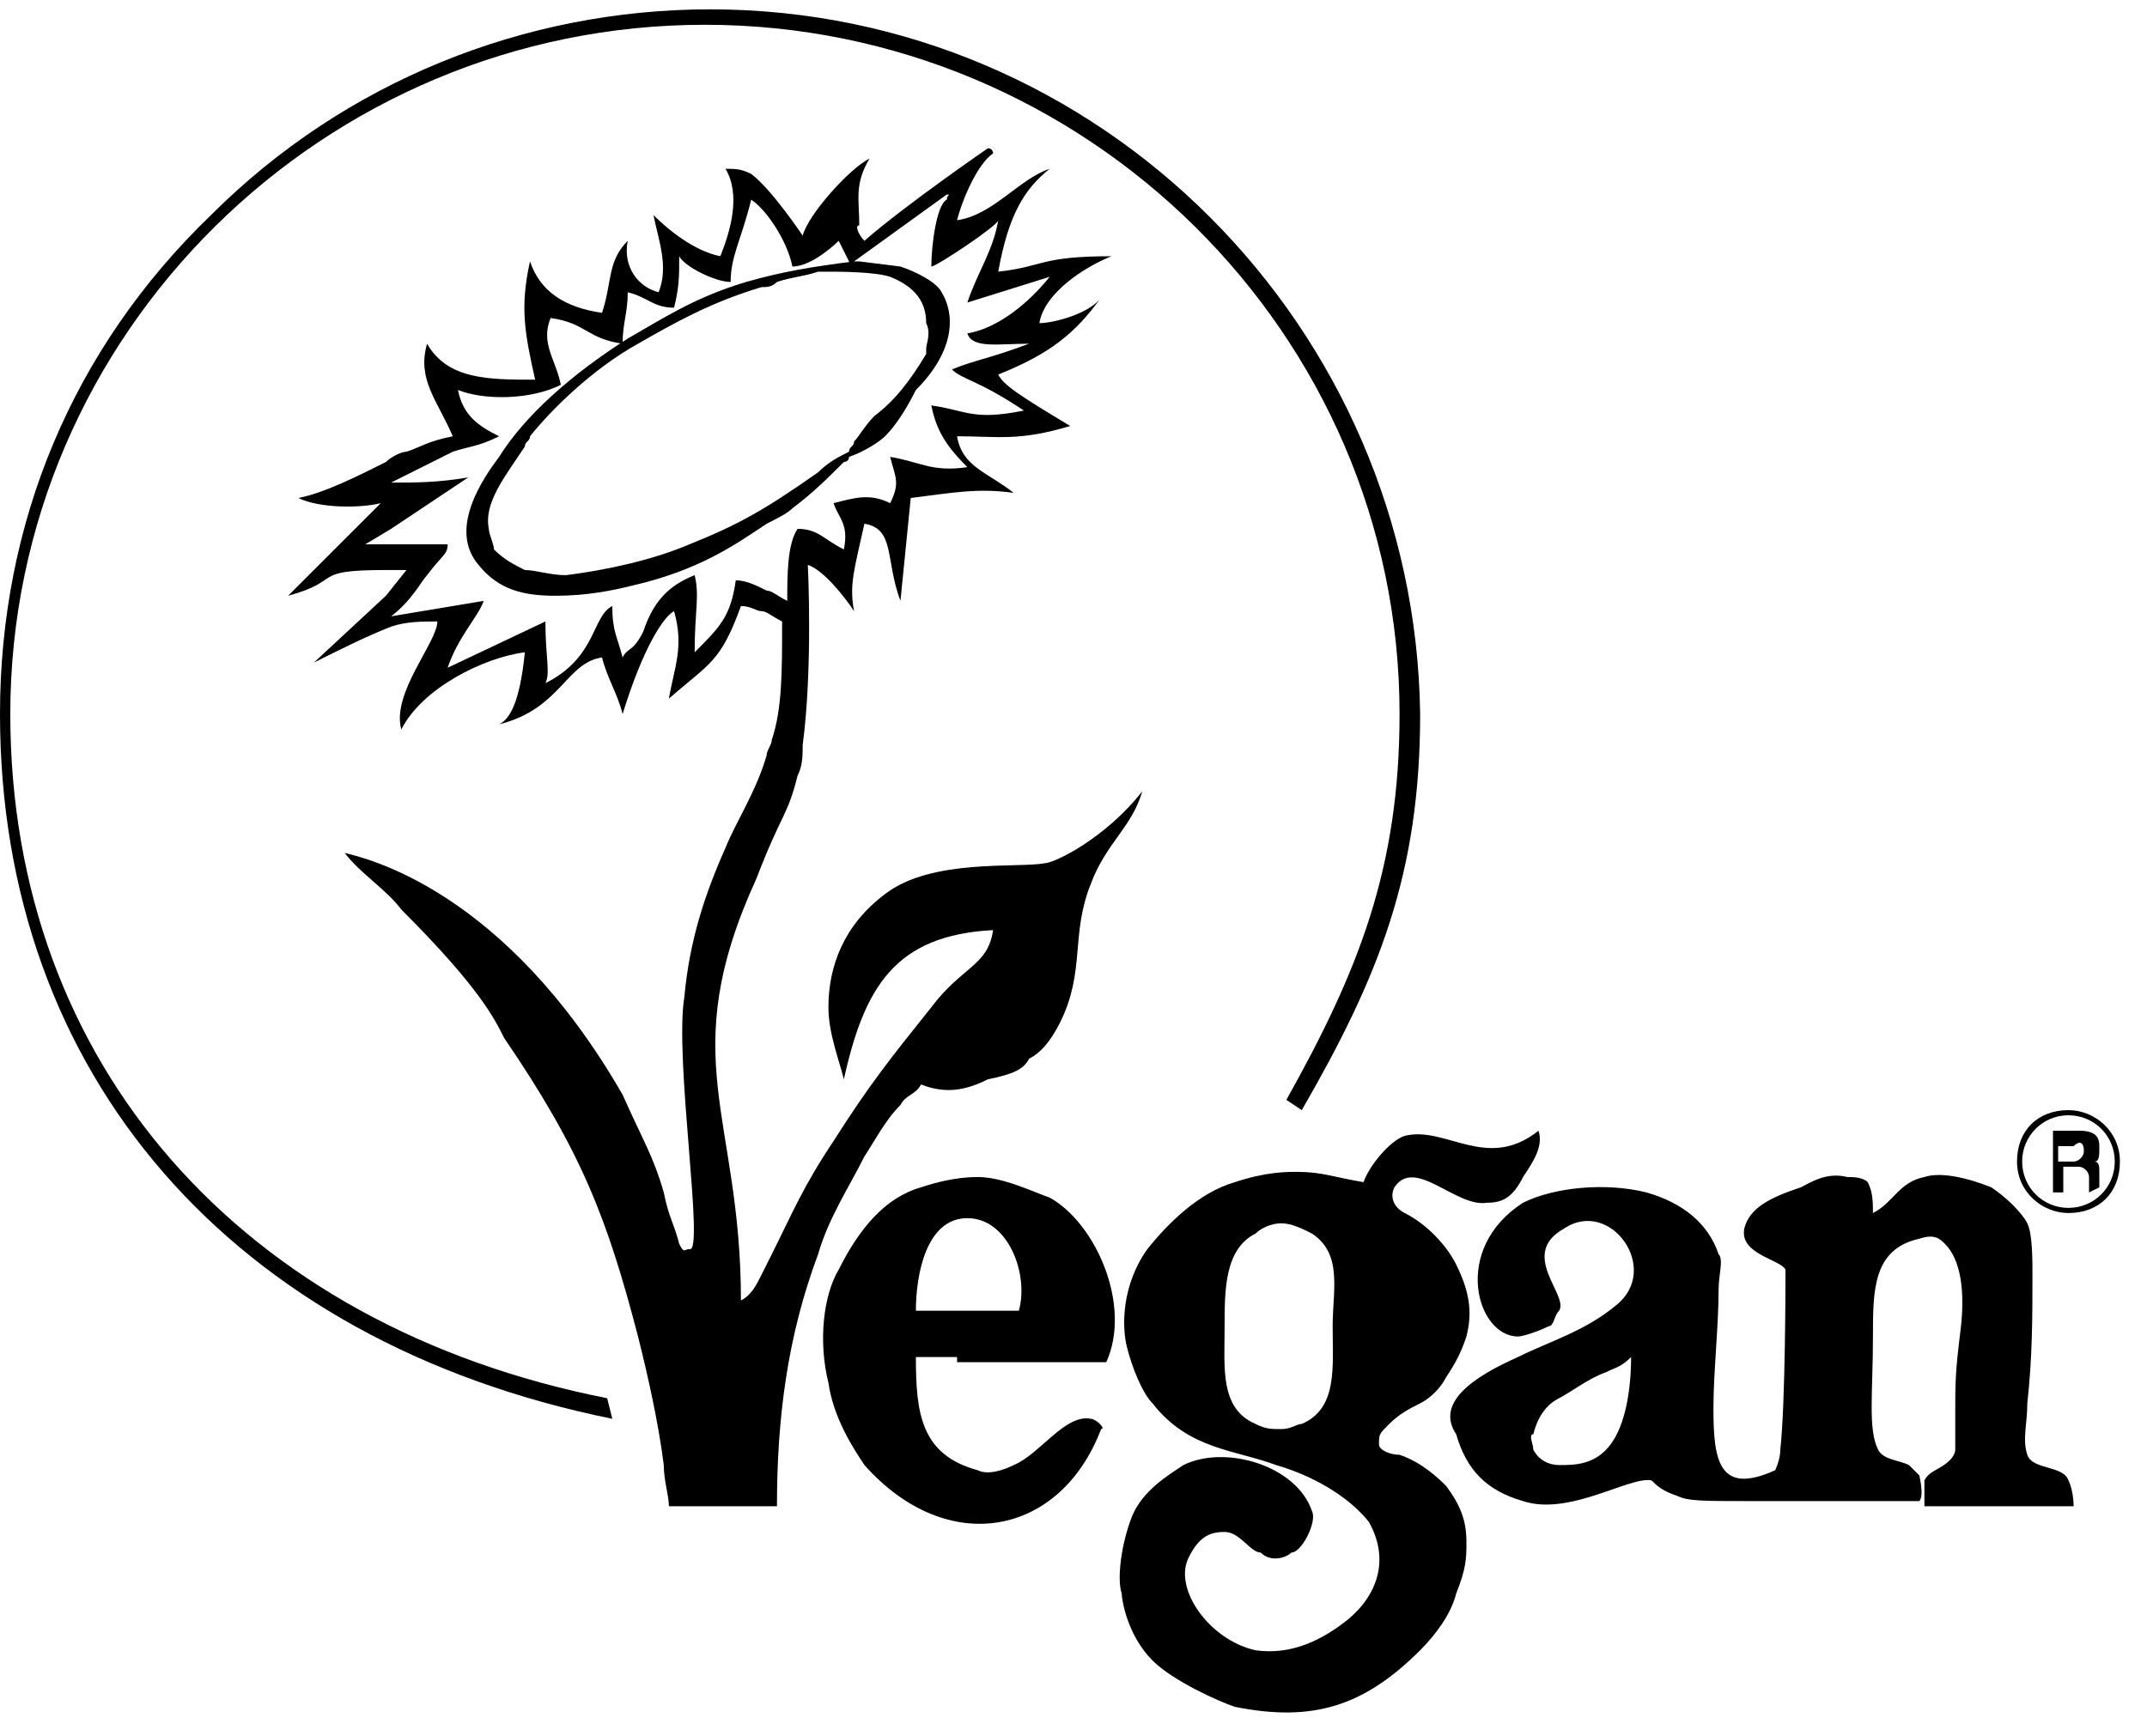 <svg xmlns="http://www.w3.org/2000/svg" width="68" height="55" viewBox="0 0 68 55" fill="none"><path d="M19.393 44.949C7.333 42.504 0 34.03 0 22.622C0 16.592 2.282 11.052 6.682 6.814C10.919 2.577 16.623 0.296 22.489 0.296C34.875 0.296 44.816 10.4 44.979 22.622C44.979 27.674 43.675 30.933 41.23 35.17L40.742 34.845C43.023 30.77 44.327 27.511 44.327 22.622C44.327 10.563 34.386 0.785 22.326 0.785C10.267 0.785 0.326 10.563 0.326 22.622C0.326 33.704 7.659 42.015 19.23 44.297L19.393 44.949Z" fill="black"></path><path d="M66.49 37.615C66.327 37.615 66.327 37.615 66.49 37.615V37.126C66.49 36.963 66.49 36.8 66.327 36.8C66.49 36.8 66.49 36.637 66.49 36.311C66.49 35.985 66.327 35.822 65.838 35.822H65.023V37.778H65.349V36.963H65.838C66.001 36.963 66.164 37.126 66.164 37.289C66.164 37.452 66.164 37.615 66.164 37.778L66.49 37.615ZM66.001 36.474C66.001 36.637 65.838 36.8 65.675 36.8H65.186V36.311H65.675C65.838 36.148 66.001 36.148 66.001 36.474Z" fill="black"></path><path d="M65.513 38.43C64.698 38.43 63.883 37.778 63.883 36.8C63.883 35.822 64.535 35.17 65.513 35.17C66.327 35.17 67.142 35.822 67.142 36.8C67.142 37.778 66.49 38.43 65.513 38.43ZM65.513 35.333C64.698 35.333 64.046 35.985 64.046 36.8C64.046 37.615 64.698 38.267 65.513 38.267C66.327 38.267 66.979 37.615 66.979 36.8C66.979 35.985 66.327 35.333 65.513 35.333Z" fill="black"></path><path d="M29.823 9.259C29.66 8.933 29.008 8.607 28.519 8.444L27.215 8.281H27.052C25.749 8.444 24.771 8.607 23.63 8.933C22 9.422 21.023 10.074 19.882 10.726C18.089 11.866 16.623 13.17 15.808 14.474C15.319 15.126 14.178 16.755 15.156 17.896C15.808 18.711 16.623 18.874 17.6 18.874C18.578 18.874 19.393 18.711 20.045 18.548C22.163 18.059 23.304 17.244 24.282 16.592C24.608 16.429 24.934 16.267 25.097 16.104C25.749 15.615 26.238 15.126 26.727 14.637C26.727 14.637 26.89 14.637 26.89 14.474C27.378 14.311 27.867 13.985 28.03 13.822C28.356 13.496 28.682 13.007 29.008 12.355C30.149 11.214 30.312 10.074 29.823 9.259ZM29.334 11.052C29.334 11.214 29.334 11.214 29.334 11.214C28.845 12.029 28.356 12.681 27.704 13.17C27.378 13.496 27.215 13.822 27.052 13.985C27.052 14.148 26.89 14.148 26.89 14.311C26.564 14.474 26.238 14.637 25.912 14.963C24.282 16.104 23.467 16.592 21.837 17.244C20.697 17.733 19.23 18.059 17.926 18.222C17.437 18.222 16.948 18.059 16.623 18.059C16.297 17.896 15.971 17.733 15.645 17.407C15.645 17.244 15.482 16.918 15.482 16.755C15.319 15.941 15.971 15.126 16.623 14.148C16.623 13.985 16.786 13.985 16.786 13.822C17.437 13.007 18.741 11.703 20.208 10.889C21.349 10.237 22.489 9.585 24.119 9.096C24.282 9.096 24.445 9.096 24.608 8.933C25.097 8.77 25.423 8.77 25.912 8.607H26.238C26.564 8.607 27.704 8.607 28.193 8.77C29.008 9.096 29.334 9.585 29.334 10.237C29.497 10.563 29.334 10.889 29.334 11.052Z" fill="black"></path><path fill-rule="evenodd" clip-rule="evenodd" d="M48.075 42.993C49.053 42.504 50.194 42.178 51.172 41.363C52.638 40.222 51.009 37.941 49.542 38.919C48.075 39.734 49.705 41.037 49.379 41.526C49.216 41.689 49.216 42.015 49.053 42.015C48.727 42.178 48.238 42.341 48.075 42.341C46.772 42.341 45.957 39.571 48.238 38.104C49.216 37.615 50.846 37.452 52.149 37.778C53.29 38.104 54.105 38.756 54.431 39.734C54.594 39.897 54.431 40.386 54.431 40.874C54.431 42.015 54.268 43.482 54.268 44.623C54.268 46.252 54.431 47.393 56.224 46.578C56.224 46.578 56.386 46.252 56.386 45.926C56.55 44.46 56.55 40.548 56.55 40.222C56.386 39.897 55.083 39.734 55.246 38.919C55.409 38.267 56.061 37.941 57.038 37.615C57.364 37.452 57.853 37.126 58.505 37.289C58.668 37.289 58.994 37.289 59.157 37.452C59.32 37.778 59.32 38.104 59.32 38.43C59.972 38.104 60.135 37.452 60.95 37.289C61.438 37.126 62.253 37.289 63.068 37.615C63.557 37.941 64.046 38.43 64.209 38.756C64.372 39.082 64.372 39.897 64.372 40.386C64.372 41.689 64.372 42.993 64.209 44.46C64.209 45.111 64.046 45.6 64.209 46.089C64.372 46.578 65.35 46.415 65.513 46.904C65.676 47.23 65.676 47.719 65.676 47.719H60.95C60.95 47.719 60.95 47.23 60.95 46.904C61.112 46.578 61.438 46.578 61.764 46.252C61.764 46.252 61.927 46.089 61.927 45.926V45.6C61.927 45.274 61.927 45.111 61.927 44.785C61.927 43.808 61.927 43.482 62.09 42.178C62.253 40.874 62.09 39.897 61.601 39.408C61.438 39.245 61.276 39.082 60.787 39.245C59.32 39.571 59.32 40.874 59.32 42.341C59.32 44.134 59.157 45.274 59.483 45.926C59.646 46.252 60.135 46.252 60.461 46.415C60.624 46.578 60.787 46.741 60.787 46.741C60.787 46.741 60.95 47.393 60.787 47.556C58.505 47.556 56.55 47.556 55.409 47.556C53.942 47.556 53.453 47.556 53.127 47.393C52.638 47.23 52.475 47.067 52.312 46.904C51.66 46.741 49.705 48.045 48.238 47.556C47.097 47.23 46.446 46.578 46.12 45.437C45.468 44.46 46.608 43.645 48.075 42.993ZM48.564 45.926C48.727 46.252 49.053 46.415 49.379 46.415C49.868 46.415 50.52 46.415 51.009 45.763C51.498 45.111 51.66 43.971 51.66 42.993C51.335 43.319 51.172 43.319 50.846 43.482C50.357 43.645 49.705 44.134 49.379 44.297C49.053 44.46 48.727 44.785 48.564 45.437C48.401 45.437 48.564 45.763 48.564 45.926Z" fill="black"></path><path fill-rule="evenodd" clip-rule="evenodd" d="M36.504 44.46C36.178 44.134 35.852 43.319 35.69 42.667C35.527 42.015 35.527 40.711 36.341 39.571C36.993 38.756 37.971 37.778 39.112 37.452C40.09 37.126 40.742 37.126 41.067 37.126C41.882 37.126 42.208 37.289 43.186 37.452C43.349 36.963 44.001 36.148 44.49 35.985C45.794 35.659 47.097 37.126 48.727 35.822C48.89 36.311 48.564 36.8 48.238 37.289C47.912 37.941 47.586 38.104 47.097 38.104C46.119 38.267 44.816 36.637 44.164 37.615C44.001 37.941 44.164 38.267 44.49 38.43C45.142 38.756 45.794 39.408 46.119 40.059C46.608 41.037 46.608 41.689 46.445 42.341C46.282 42.83 46.119 43.156 45.794 43.645C45.63 43.971 45.305 44.297 44.979 44.46C44.653 44.623 44.327 44.786 44.001 45.111C43.675 45.437 43.675 45.437 43.675 45.763C43.675 45.926 44.001 46.089 44.327 46.089C44.816 46.252 45.305 46.578 45.794 47.067C46.282 47.719 46.445 48.208 46.445 48.86C46.445 49.349 46.445 49.675 46.119 50.489C45.956 51.141 45.468 51.793 44.979 52.282C43.186 54.075 41.556 54.563 39.112 54.075C38.623 53.912 37.156 53.26 36.504 52.608C35.69 51.793 35.527 50.652 35.527 50.489C35.364 50.001 35.527 48.86 35.852 48.045C36.178 47.23 36.993 46.741 37.482 46.415C38.786 45.763 41.067 46.415 41.556 47.882C41.719 48.208 41.23 49.186 40.904 49.186C40.742 49.349 40.253 49.512 39.927 49.186C39.601 49.186 39.275 48.534 38.786 48.534C38.297 48.534 37.971 48.697 37.645 49.349C37.156 50.326 38.297 51.956 39.764 52.282C40.904 52.445 41.882 51.956 42.697 51.304C43.675 50.489 44.001 49.349 43.349 48.208C42.697 47.393 41.556 46.741 40.416 46.415C39.112 45.926 37.645 45.926 36.504 44.46ZM38.786 42.015C38.786 43.319 38.623 44.623 39.764 45.111C40.09 45.275 40.253 45.275 40.578 45.275C40.904 45.275 41.067 45.111 41.23 45.111C42.371 44.623 42.208 43.319 42.208 42.015C42.208 40.874 42.534 39.734 41.556 39.082C41.23 38.919 40.904 38.756 40.578 38.756C40.253 38.756 39.927 38.919 39.764 39.082C38.786 39.571 38.786 40.874 38.786 42.015Z" fill="black"></path><path fill-rule="evenodd" clip-rule="evenodd" d="M30.312 42.993H29.008C29.008 44.785 29.171 46.089 30.964 46.578C31.29 46.741 31.779 46.578 32.105 46.415C32.919 46.089 33.734 44.785 34.549 44.949C34.712 44.949 35.038 45.274 34.875 45.274C33.571 48.697 29.986 49.349 27.379 46.415C27.053 45.926 26.401 44.949 26.238 43.808C25.912 42.504 26.075 41.037 26.564 40.222C27.216 38.919 28.031 37.941 29.171 37.615C29.66 37.452 30.312 37.289 30.964 37.289C31.779 37.289 32.757 37.778 33.245 37.941C34.712 38.756 35.853 41.363 35.038 43.156H30.312V42.993ZM32.268 41.526C32.594 40.386 31.942 38.593 30.638 38.593C29.334 38.593 29.008 40.386 29.008 41.526H30.149H32.268Z" fill="black"></path><path fill-rule="evenodd" clip-rule="evenodd" d="M33.082 27.348C32.267 27.511 29.497 27.185 28.03 28.326C26.727 29.304 26.238 30.608 26.238 31.911C26.238 32.726 26.564 33.541 26.727 34.193C27.378 31.259 28.356 29.63 31.453 29.467C31.29 30.608 30.475 30.608 29.497 31.911C28.193 33.541 27.541 34.356 26.401 36.148C25.423 37.615 25.097 38.43 24.445 39.734C24.445 39.734 24.282 40.059 24.119 40.385C23.956 40.711 23.793 41.037 23.467 41.2C23.467 35.334 21.349 33.541 23.956 27.837C24.771 25.718 24.934 25.881 25.26 24.578C25.423 24.252 25.423 23.926 25.423 23.6C25.749 21.155 25.586 17.896 25.586 17.896C26.075 18.059 26.727 18.874 27.052 19.363C26.89 18.548 27.052 18.059 27.378 16.592C28.356 16.755 28.03 17.733 28.519 19.037L28.845 15.777C30.149 15.615 30.964 15.452 32.105 15.615C31.29 14.963 30.475 14.8 30.312 13.822C31.616 13.822 32.267 13.985 33.897 13.496C32.267 12.518 31.779 12.192 31.616 11.866C33.245 11.214 34.06 10.563 34.875 9.422C34.549 9.911 33.408 10.237 32.919 10.237C33.082 9.259 34.386 8.444 35.201 8.118C32.919 8.118 33.082 8.444 31.616 8.607C31.942 6.814 32.43 6 33.245 5.348C32.267 5.674 31.453 6.814 30.312 6.977C30.475 6.325 30.964 5.185 31.453 4.859C31.453 4.859 31.453 4.696 31.29 4.696C31.29 4.696 28.682 6.488 27.378 7.629C27.215 7.466 27.052 7.14 27.215 7.14C27.215 6.325 27.052 5.837 27.541 5.022C26.89 5.348 25.586 6.814 25.423 7.466C25.423 7.466 24.445 6 23.793 5.511C23.467 5.348 23.304 5.348 22.978 5.348C23.467 6.163 23.141 7.303 22.815 8.118C22.001 7.955 21.186 7.303 20.697 6.814C20.86 7.629 21.186 8.444 20.86 9.259C20.208 9.096 19.719 8.444 19.882 7.629C19.23 8.281 19.393 8.933 19.067 9.911C17.926 9.748 17.112 9.259 16.786 8.281C16.46 9.748 16.623 10.563 16.949 12.029C15.482 12.029 14.178 12.029 13.526 10.889C13.2 12.029 13.852 12.681 14.341 13.822C13.526 13.985 13.363 14.148 12.874 14.311C12.711 14.311 12.386 14.474 12.223 14.637C11.245 15.126 10.267 15.615 9.452 15.777C10.104 16.104 11.408 16.104 12.06 15.941L9.126 18.874C10.919 18.385 9.778 18.059 12.223 18.059C12.386 18.059 12.711 18.059 12.874 18.059L12.223 18.874L9.941 20.992C10.919 20.504 11.571 20.178 12.386 19.852C12.874 19.689 13.363 19.689 13.852 19.689C13.852 20.341 12.386 21.97 12.711 23.111C13.363 21.807 15.319 20.829 16.623 20.666C16.46 22.296 16.134 22.785 15.808 22.948C17.763 22.459 17.926 20.992 19.067 20.829C19.23 21.481 19.556 21.97 19.719 22.622C20.371 20.504 21.023 19.526 21.349 19.363C21.675 20.504 21.349 21.155 21.186 22.133C22.489 20.992 22.815 20.992 23.467 19.2C23.793 19.2 23.956 19.363 24.119 19.363C24.282 19.363 24.445 19.526 24.771 19.689C24.771 21.318 24.771 22.459 24.445 23.437C24.445 23.6 24.282 23.763 24.282 23.926C23.956 25.067 23.304 26.044 22.978 26.859C22.326 28.326 21.838 29.793 21.675 31.585C21.349 33.541 22.326 39.734 21.838 39.571C21.675 39.571 21.675 39.734 21.512 39.408C21.349 38.756 21.186 38.593 21.023 37.778C20.697 36.637 20.371 36.148 19.719 34.682C15.971 28.163 11.571 27.185 10.919 27.022C11.408 27.674 12.223 28.163 12.711 28.815C15.156 31.259 15.645 32.237 15.971 32.889C18.415 36.474 19.23 38.593 20.208 42.341C20.534 43.645 20.86 45.111 21.023 46.415C21.023 46.904 21.186 47.393 21.186 47.719H24.608C24.608 44.949 24.934 42.341 25.912 39.734C26.238 38.593 26.89 37.615 27.378 36.637C27.704 36.148 28.03 35.496 28.519 35.008C28.682 34.682 29.008 34.682 29.171 34.356C29.986 34.682 30.638 34.519 31.29 34.193C32.105 34.03 32.43 33.867 32.593 33.541C32.919 33.378 33.245 33.052 33.571 32.4C34.386 30.77 33.897 29.63 34.549 28C35.038 26.696 35.853 26.207 36.179 25.067C35.038 26.533 33.408 27.348 33.082 27.348ZM24.282 18.711C23.956 18.548 23.63 18.385 23.304 18.385C23.141 19.526 22.815 19.852 22.001 20.666C22.001 19.363 22.163 18.874 22.001 18.222C21.186 18.548 20.697 19.037 20.371 20.015C20.045 20.666 19.882 20.504 19.719 20.829C19.556 20.178 19.393 20.015 19.393 19.2C18.741 19.526 18.904 20.829 17.274 21.644C17.438 21.318 17.274 20.829 17.274 19.689L14.178 21.155C14.504 20.178 15.156 19.526 15.319 19.037L12.386 19.526C13.037 19.037 13.363 18.385 13.526 18.222C14.015 17.57 14.178 17.57 14.178 17.244H11.571L12.386 16.755L14.83 15.126C13.852 15.289 13.2 15.289 12.386 15.289H12.223C12.223 15.289 12.223 15.289 12.386 15.289C13.037 14.963 13.689 14.637 14.341 14.311C14.83 14.148 15.156 14.148 15.808 13.822C15.156 13.496 14.667 13.17 14.504 12.355C15.319 12.681 16.786 12.681 17.763 12.192C17.601 11.377 17.112 10.889 17.438 10.074C18.578 10.237 18.578 10.726 19.719 10.889C19.719 10.237 19.882 9.911 19.882 9.259C20.534 9.422 20.697 9.748 21.349 9.748C21.512 9.096 21.512 8.77 21.512 8.118C21.675 8.444 22.652 8.933 23.141 8.933C23.141 8.118 23.467 7.629 23.793 6.325C24.282 6.651 24.934 7.629 25.097 8.444C25.749 8.444 26.564 7.629 26.564 7.629L26.89 8.281C26.89 8.281 26.89 8.281 26.89 8.444L27.052 8.281L29.986 6.163C30.149 6.163 29.986 6.163 29.986 6.325C29.66 6.488 29.497 7.792 29.497 8.444C29.66 8.444 31.616 7.14 31.616 6.977C31.453 7.955 30.964 8.607 30.638 9.585L33.245 8.77C32.593 9.585 31.616 10.4 30.638 10.563C30.801 11.052 31.616 10.889 32.593 10.889C31.29 11.377 30.964 11.377 30.149 11.703C30.475 12.029 30.964 12.029 32.43 13.007C30.801 13.333 30.638 13.007 29.497 12.844C29.66 13.659 29.986 14.148 30.638 14.8C29.497 14.963 29.171 14.637 28.193 14.474C28.356 15.126 28.519 15.289 28.193 15.941C27.541 15.615 27.052 15.777 26.401 15.941C26.564 16.429 26.89 16.592 26.727 17.407C26.075 17.081 25.912 16.755 25.26 16.755C24.934 17.244 24.934 18.222 24.934 19.037C24.608 18.874 24.445 18.711 24.282 18.711Z" fill="black"></path></svg>
